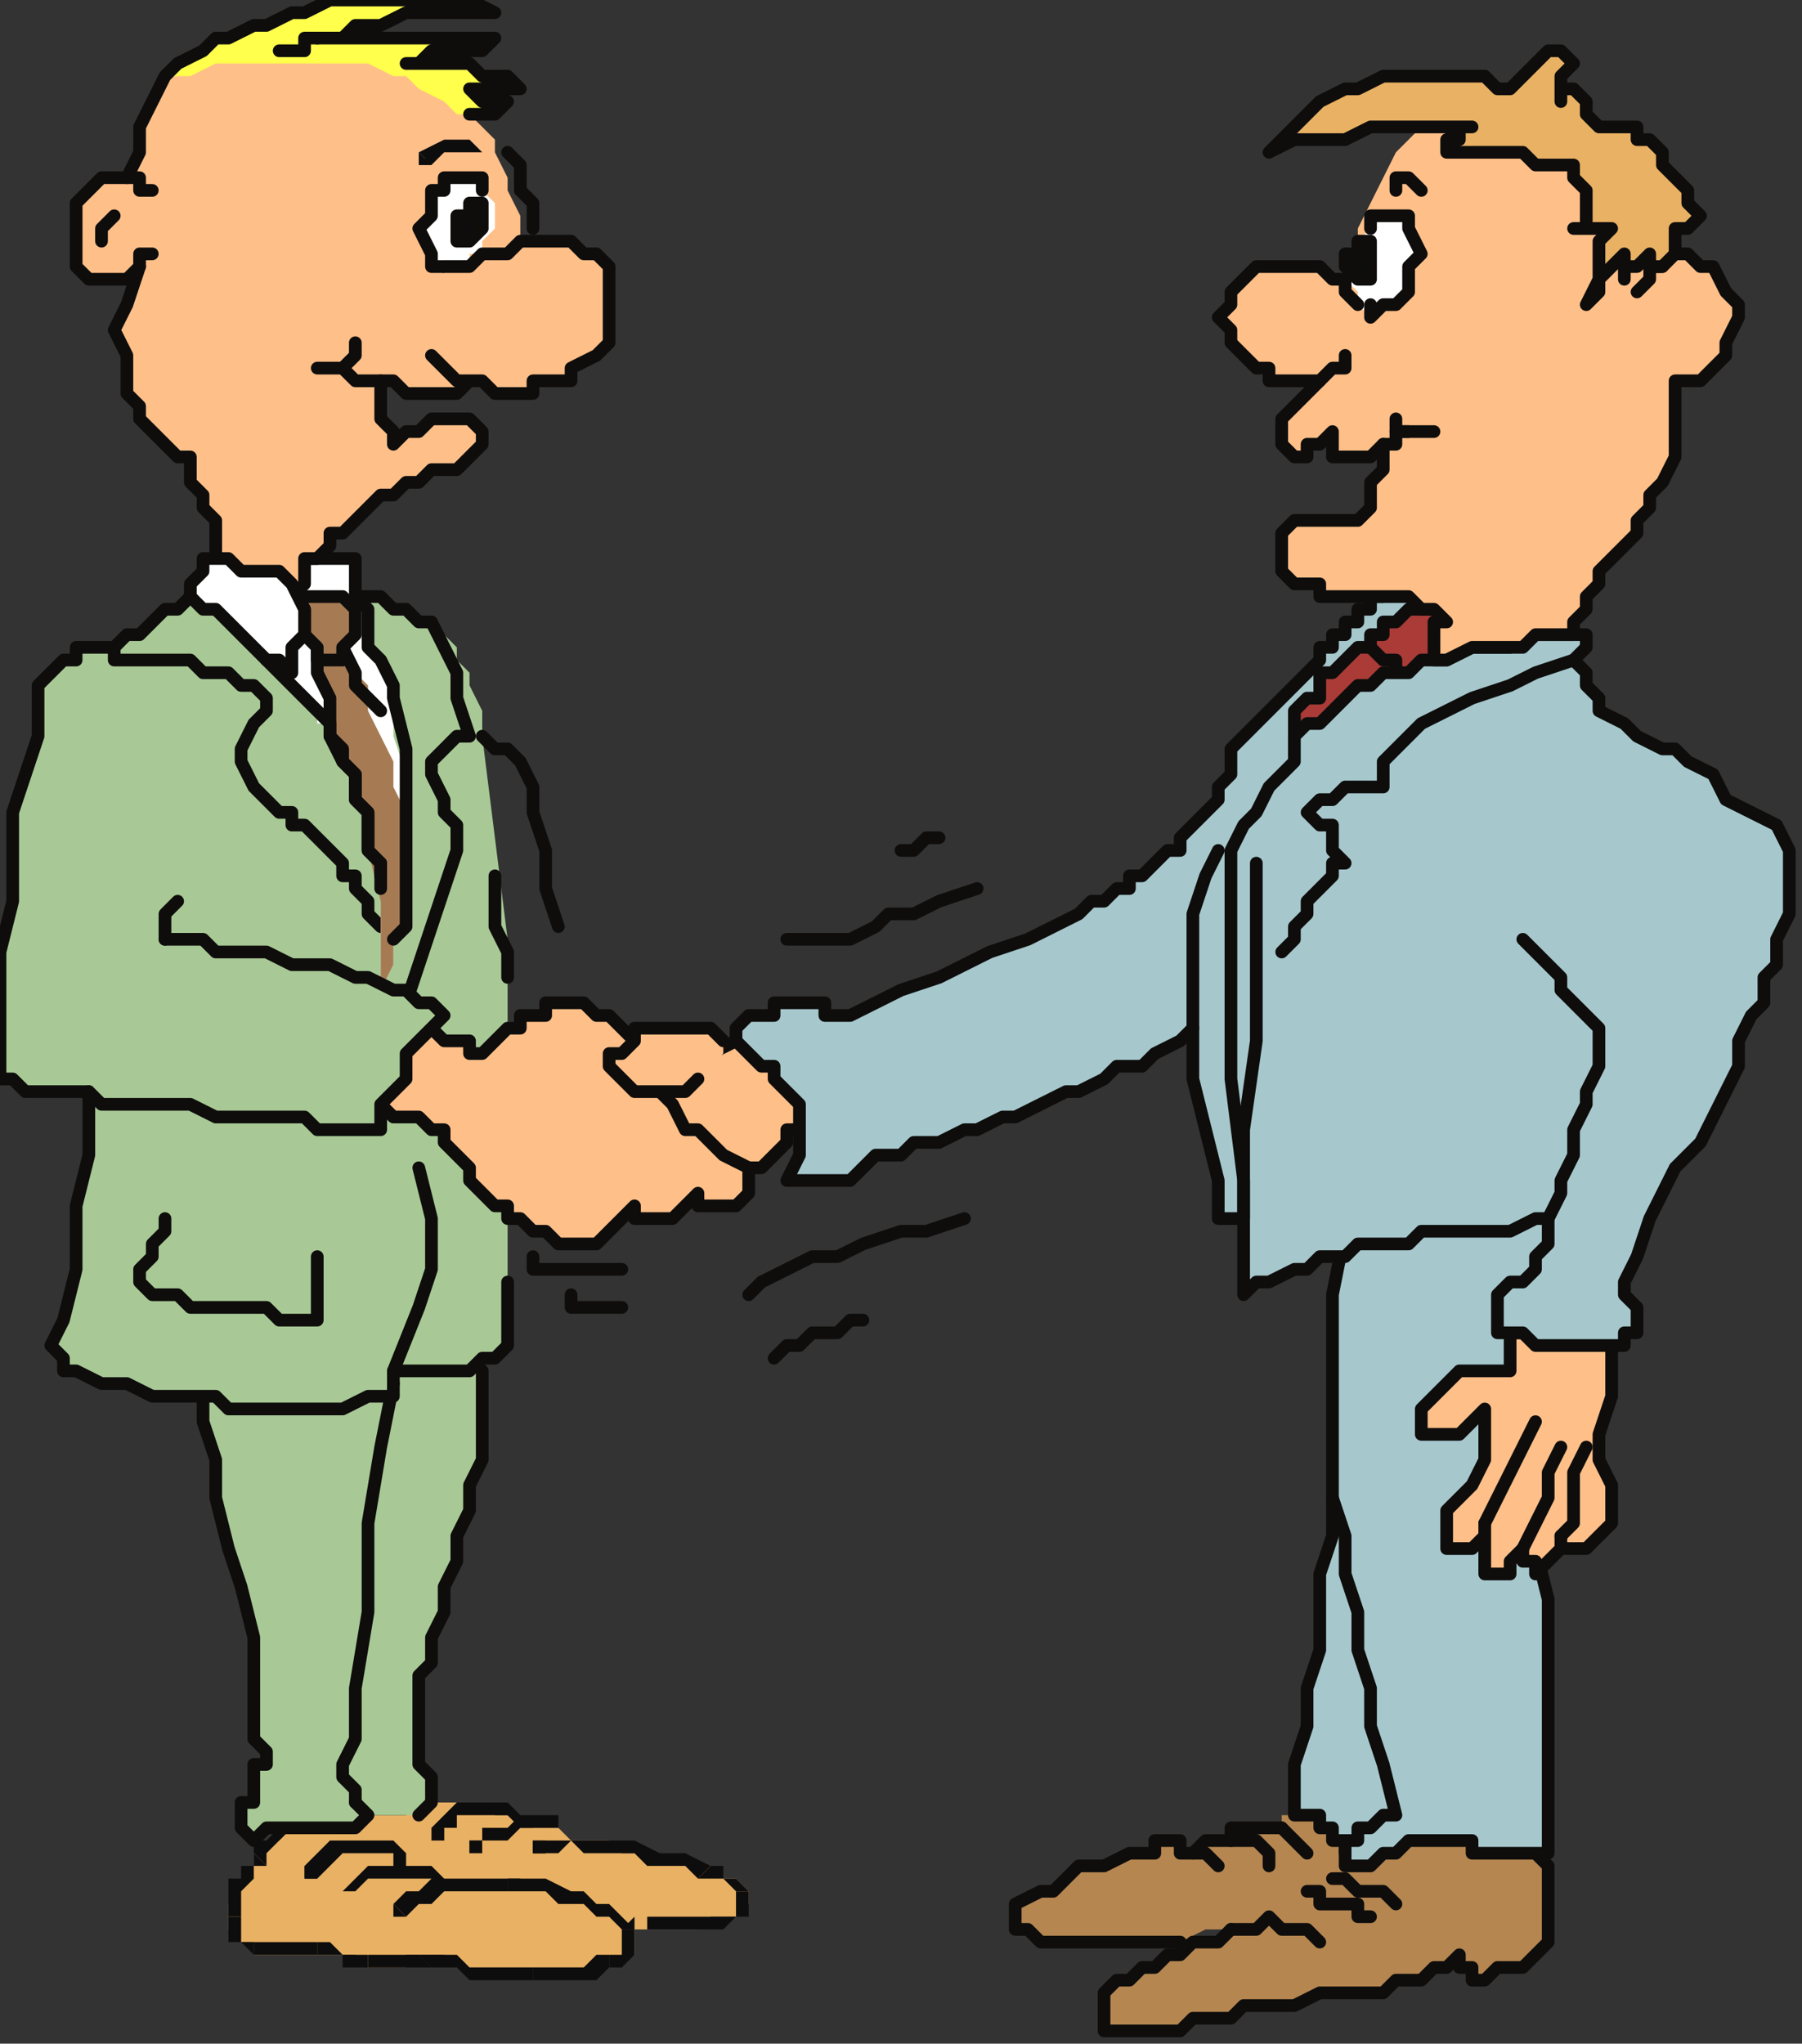 <?xml version="1.0" encoding="UTF-8" standalone="no"?>
<svg
   xmlns:dc="http://purl.org/dc/elements/1.1/"
   xmlns:cc="http://creativecommons.org/ns#"
   xmlns:rdf="http://www.w3.org/1999/02/22-rdf-syntax-ns#"
   xmlns:svg="http://www.w3.org/2000/svg"
   xmlns="http://www.w3.org/2000/svg"
   xmlns:sodipodi="http://sodipodi.sourceforge.net/DTD/sodipodi-0.dtd"
   xmlns:inkscape="http://www.inkscape.org/namespaces/inkscape"
   version="1.0"
   width="37.571mm"
   height="42.598mm"
   id="svg269"
   sodipodi:docname="CMENO107.WMF">
  <rect width="100%" height="100%" fill="#333333" stroke="none"/>
  <sodipodi:namedview
     pagecolor="#ffffff"
     bordercolor="#666666"
     borderopacity="1"
     objecttolerance="10"
     gridtolerance="10"
     guidetolerance="10"
     inkscape:pageopacity="0"
     inkscape:pageshadow="2"
     inkscape:window-width="640"
     inkscape:window-height="480"
     id="namedview271" />
  <defs
     id="defs3">
    <pattern
       id="WMFhbasepattern"
       patternUnits="userSpaceOnUse"
       width="6"
       height="6"
       x="0"
       y="0" />
  </defs>
  <path
     style="fill:#b58650;fill-rule:evenodd;fill-opacity:1;stroke:none;"
     d="  M 121,145   L 121,146   L 122,147   L 122,149   L 122,150   L 122,151   L 122,153   L 121,154   L 120,155   L 120,155   L 119,155   L 119,155   L 118,155   L 118,155   L 117,156   L 117,156   L 116,156   L 116,155   L 115,155   L 115,155   L 115,154   L 114,155   L 113,155   L 112,156   L 112,156   L 111,156   L 110,156   L 109,157   L 108,157   L 107,157   L 106,157   L 105,157   L 104,157   L 102,158   L 101,158   L 100,158   L 99,158   L 98,158   L 97,159   L 96,159   L 95,159   L 94,159   L 93,160   L 92,160   L 91,160   L 91,160   L 90,160   L 90,160   L 89,160   L 88,160   L 88,160   L 87,160   L 87,159   L 87,158   L 87,158   L 87,157   L 88,156   L 89,156   L 90,155   L 91,155   L 92,154   L 93,154   L 94,153   L 96,153   L 97,152   L 95,152   L 93,153   L 91,153   L 89,153   L 87,153   L 85,153   L 83,153   L 81,152   L 80,152   L 80,151   L 80,151   L 80,150   L 82,149   L 83,149   L 84,148   L 85,147   L 86,147   L 87,147   L 89,146   L 90,146   L 91,146   L 91,145   L 91,145   L 92,145   L 92,145   L 93,145   L 93,146   L 94,146   L 95,145   L 95,145   L 96,145   L 97,145   L 97,144   L 97,144   L 98,144   L 98,144   L 99,144   L 100,144   L 100,144   L 101,144   L 101,144   L 101,143   L 102,143   L 102,143   L 103,143   L 103,143   L 104,143   L 105,143   L 107,143   L 109,143   L 111,144   L 113,144   L 115,144   L 117,144   L 119,145   L 121,145  z "
     id="path5" />
  <path
     style="fill:none;stroke:#0e0d0c;stroke-width:1px;stroke-linecap:round;stroke-linejoin:round;stroke-miterlimit:4;stroke-dasharray:none;stroke-opacity:1;"
     d="  M 93,153   L 92,153   L 90,153   L 88,153   L 87,153   L 85,153   L 84,153   L 82,153   L 81,152   L 80,152   L 80,151   L 80,151   L 80,150   L 82,149   L 83,149   L 84,148   L 85,147   L 86,147   L 87,147   L 89,146   L 90,146   L 91,146   L 91,145   L 91,145   L 92,145   L 92,145   L 93,145   L 93,146   L 94,146   L 95,145   L 95,145   L 96,145   L 97,145   L 97,144   L 97,144   L 98,144   L 98,144   L 99,144   L 100,144   L 100,144   L 101,144  "
     id="path7" />
  <path
     style="fill:none;stroke:#0e0d0c;stroke-width:1px;stroke-linecap:round;stroke-linejoin:round;stroke-miterlimit:4;stroke-dasharray:none;stroke-opacity:1;"
     d="  M 105,143   L 107,143   L 109,143   L 111,144   L 113,144   L 115,144   L 117,144   L 119,145   L 121,145   L 121,146   L 122,147   L 122,149   L 122,150   L 122,151   L 122,153   L 121,154   L 120,155   L 120,155   L 119,155   L 119,155   L 118,155   L 118,155   L 117,156   L 117,156   L 116,156   L 116,155   L 115,155   L 115,155   L 115,154   L 114,155   L 113,155   L 112,156   L 112,156   L 111,156   L 110,156   L 109,157   L 108,157   L 107,157   L 106,157   L 105,157   L 104,157   L 102,158   L 101,158   L 100,158   L 99,158   L 98,158   L 97,159   L 96,159   L 95,159   L 94,159   L 93,160   L 92,160   L 91,160   L 91,160   L 90,160   L 90,160   L 89,160   L 88,160   L 88,160   L 87,160   L 87,159   L 87,158   L 87,158   L 87,157   L 88,156   L 89,156   L 90,155   L 91,155   L 92,154   L 93,154   L 94,153   L 96,153   L 97,152  "
     id="path9" />
  <path
     style="fill:none;stroke:#0e0d0c;stroke-width:1px;stroke-linecap:round;stroke-linejoin:round;stroke-miterlimit:4;stroke-dasharray:none;stroke-opacity:1;"
     d="  M 104,153   L 104,153   L 103,152   L 102,152   L 101,152   L 100,151   L 99,152   L 98,152   L 97,152  "
     id="path11" />
  <path
     style="fill:none;stroke:#0e0d0c;stroke-width:1px;stroke-linecap:round;stroke-linejoin:round;stroke-miterlimit:4;stroke-dasharray:none;stroke-opacity:1;"
     d="  M 96,147   L 96,147   L 95,146   L 95,146   L 94,146  "
     id="path13" />
  <path
     style="fill:none;stroke:#0e0d0c;stroke-width:1px;stroke-linecap:round;stroke-linejoin:round;stroke-miterlimit:4;stroke-dasharray:none;stroke-opacity:1;"
     d="  M 100,147   L 100,146   L 99,145   L 98,145   L 97,145  "
     id="path15" />
  <path
     style="fill:none;stroke:#0e0d0c;stroke-width:1px;stroke-linecap:round;stroke-linejoin:round;stroke-miterlimit:4;stroke-dasharray:none;stroke-opacity:1;"
     d="  M 103,146   L 102,145   L 102,145   L 101,144   L 101,144  "
     id="path17" />
  <path
     style="fill:none;stroke:#0e0d0c;stroke-width:1px;stroke-linecap:round;stroke-linejoin:round;stroke-miterlimit:4;stroke-dasharray:none;stroke-opacity:1;"
     d="  M 103,149   L 104,149   L 104,150   L 105,150   L 106,150   L 106,150   L 107,150   L 107,151   L 108,151  "
     id="path19" />
  <path
     style="fill:none;stroke:#0e0d0c;stroke-width:1px;stroke-linecap:round;stroke-linejoin:round;stroke-miterlimit:4;stroke-dasharray:none;stroke-opacity:1;"
     d="  M 105,148   L 106,148   L 106,148   L 107,149   L 108,149   L 108,149   L 109,149   L 110,150   L 110,150  "
     id="path21" />
  <path
     style="fill:#a6c8cd;fill-rule:evenodd;fill-opacity:1;stroke:none;"
     d="  M 106,97   L 105,102   L 105,107   L 105,112   L 105,118   L 105,121   L 104,124   L 104,127   L 104,130   L 103,133   L 103,136   L 102,139   L 102,142   L 102,143   L 103,143   L 104,143   L 104,144   L 105,144   L 105,145   L 106,145   L 106,146   L 106,146   L 106,147   L 106,147   L 106,147   L 107,147   L 108,147   L 108,147   L 109,146   L 110,146   L 111,145   L 112,145   L 113,145   L 113,145   L 114,145   L 115,145   L 116,145   L 116,146   L 117,146   L 118,146   L 119,146   L 120,146   L 121,146   L 122,146   L 122,145   L 122,143   L 122,142   L 122,140   L 122,139   L 122,135   L 122,130   L 122,126   L 121,122   L 122,115   L 122,108   L 123,101   L 124,95   L 121,95   L 119,95   L 117,95   L 115,96   L 112,96   L 110,97   L 108,97   L 106,97  z "
     id="path23" />
  <path
     style="fill:none;stroke:#0e0d0c;stroke-width:1px;stroke-linecap:round;stroke-linejoin:round;stroke-miterlimit:4;stroke-dasharray:none;stroke-opacity:1;"
     d="  M 106,97   L 105,102   L 105,107   L 105,112   L 105,118   L 105,121   L 104,124   L 104,127   L 104,130   L 103,133   L 103,136   L 102,139   L 102,142   L 102,143   L 103,143   L 104,143   L 104,144   L 105,144   L 105,145   L 106,145   L 106,146   L 106,146   L 106,147   L 106,147   L 106,147   L 107,147   L 108,147   L 108,147   L 109,146   L 110,146   L 111,145   L 112,145   L 113,145   L 113,145   L 114,145   L 115,145   L 116,145   L 116,146   L 117,146   L 118,146   L 119,146   L 120,146   L 121,146   L 122,146   L 122,145   L 122,143   L 122,142   L 122,140   L 122,139   L 122,135   L 122,130   L 122,126   L 121,122   L 122,115   L 122,108   L 123,101   L 124,95   L 121,95   L 119,95   L 117,95   L 115,96   L 112,96   L 110,97   L 108,97   L 106,97  "
     id="path25" />
  <path
     style="fill:none;stroke:#0e0d0c;stroke-width:1px;stroke-linecap:round;stroke-linejoin:round;stroke-miterlimit:4;stroke-dasharray:none;stroke-opacity:1;"
     d="  M 105,118   L 106,121   L 106,124   L 107,127   L 107,130   L 108,133   L 108,136   L 109,139   L 110,143   L 109,143   L 109,143   L 108,144   L 107,144   L 107,144   L 107,145   L 106,145   L 106,146  "
     id="path27" />
  <path
     style="fill:#ffbf88;fill-rule:evenodd;fill-opacity:1;stroke:none;"
     d="  M 127,104   L 127,106   L 127,108   L 127,110   L 126,113   L 126,114   L 126,115   L 127,117   L 127,118   L 127,120   L 126,121   L 125,122   L 124,122   L 124,122   L 124,122   L 123,122   L 123,121   L 123,122   L 122,123   L 122,123   L 121,124   L 121,124   L 121,123   L 120,123   L 120,122   L 119,123   L 119,124   L 118,124   L 117,124   L 117,123   L 117,122   L 117,121   L 117,120   L 117,121   L 116,122   L 115,122   L 114,122   L 114,121   L 114,120   L 114,119   L 115,118   L 116,117   L 117,115   L 117,113   L 117,111   L 116,112   L 116,112   L 115,113   L 114,113   L 113,113   L 113,113   L 112,113   L 112,113   L 112,112   L 112,111   L 113,110   L 113,110   L 114,109   L 114,109   L 115,108   L 116,108   L 116,108   L 117,108   L 118,108   L 119,108   L 119,106   L 119,105   L 120,105   L 120,104   L 121,104   L 122,104   L 123,104   L 124,104   L 124,104   L 125,104   L 126,104   L 127,104  z "
     id="path29" />
  <path
     style="fill:none;stroke:#0e0d0c;stroke-width:1px;stroke-linecap:round;stroke-linejoin:round;stroke-miterlimit:4;stroke-dasharray:none;stroke-opacity:1;"
     d="  M 127,104   L 127,106   L 127,108   L 127,110   L 126,113   L 126,114   L 126,115   L 127,117   L 127,118   L 127,120   L 126,121   L 125,122   L 124,122   L 124,122   L 124,122   L 123,122   L 123,121   L 123,122   L 122,123   L 122,123   L 121,124   L 121,124   L 121,123   L 120,123   L 120,122   L 119,123   L 119,124   L 118,124   L 117,124   L 117,123   L 117,122   L 117,121   L 117,120   L 117,121   L 116,122   L 115,122   L 114,122   L 114,121   L 114,120   L 114,119   L 115,118   L 116,117   L 117,115   L 117,113   L 117,111   L 116,112   L 116,112   L 115,113   L 114,113   L 113,113   L 113,113   L 112,113   L 112,113   L 112,112   L 112,111   L 113,110   L 113,110   L 114,109   L 114,109   L 115,108   L 116,108   L 116,108   L 117,108   L 118,108   L 119,108   L 119,106   L 119,105   L 120,105   L 120,104   L 121,104   L 122,104   L 123,104   L 124,104   L 124,104   L 125,104   L 126,104   L 127,104  "
     id="path31" />
  <path
     style="fill:none;stroke:#0e0d0c;stroke-width:1px;stroke-linecap:round;stroke-linejoin:round;stroke-miterlimit:4;stroke-dasharray:none;stroke-opacity:1;"
     d="  M 121,112   L 120,114   L 119,116   L 118,118   L 117,120  "
     id="path33" />
  <path
     style="fill:none;stroke:#0e0d0c;stroke-width:1px;stroke-linecap:round;stroke-linejoin:round;stroke-miterlimit:4;stroke-dasharray:none;stroke-opacity:1;"
     d="  M 123,114   L 122,116   L 122,118   L 121,120   L 120,122  "
     id="path35" />
  <path
     style="fill:none;stroke:#0e0d0c;stroke-width:1px;stroke-linecap:round;stroke-linejoin:round;stroke-miterlimit:4;stroke-dasharray:none;stroke-opacity:1;"
     d="  M 125,114   L 124,116   L 124,118   L 124,120   L 123,121  "
     id="path37" />
  <path
     style="fill:#ffbf88;fill-rule:evenodd;fill-opacity:1;stroke:none;"
     d="  M 65,88   L 65,88   L 64,89   L 63,89   L 62,89   L 62,90   L 61,91   L 61,91   L 60,92   L 60,92   L 59,92   L 59,92   L 58,92   L 58,92   L 57,92   L 57,92   L 56,92   L 55,92   L 54,92   L 53,91   L 52,91   L 52,90   L 51,89   L 50,88   L 49,87   L 50,86   L 50,85   L 50,85   L 51,84   L 52,83   L 53,83   L 54,83   L 55,83   L 56,83   L 58,82   L 59,82   L 60,82   L 61,83   L 61,83   L 62,84   L 63,85   L 63,86   L 64,86   L 65,87   L 65,88  z "
     id="path39" />
  <path
     style="fill:none;stroke:#0e0d0c;stroke-width:1px;stroke-linecap:round;stroke-linejoin:round;stroke-miterlimit:4;stroke-dasharray:none;stroke-opacity:1;"
     d="  M 65,88   L 65,88   L 64,89   L 63,89   L 62,89   L 62,90   L 61,91   L 61,91   L 60,92   L 60,92   L 59,92   L 59,92   L 58,92   L 58,92   L 57,92   L 57,92   L 56,92   L 55,92   L 54,92   L 53,91   L 52,91   L 52,90   L 51,89   L 50,88   L 49,87   L 50,86   L 50,85   L 50,85   L 51,84   L 52,83   L 53,83   L 54,83   L 55,83   L 56,83   L 58,82   L 59,82   L 60,82   L 61,83   L 61,83   L 62,84   L 63,85   L 63,86   L 64,86   L 65,87   L 65,88  "
     id="path41" />
  <path
     style="fill:#a6c8cd;fill-rule:evenodd;fill-opacity:1;stroke:none;"
     d="  M 58,82   L 58,81   L 58,81   L 59,80   L 59,80   L 60,80   L 61,80   L 61,79   L 62,79   L 62,79   L 63,79   L 64,79   L 64,79   L 65,79   L 65,80   L 66,80   L 67,80   L 69,79   L 71,78   L 74,77   L 76,76   L 78,75   L 81,74   L 83,73   L 85,72   L 86,71   L 87,71   L 87,71   L 88,70   L 89,70   L 89,69   L 90,69   L 91,68   L 91,68   L 92,67   L 93,67   L 93,66   L 94,65   L 94,65   L 95,64   L 96,63   L 96,62   L 96,62   L 97,61   L 97,61   L 97,59   L 98,58   L 99,57   L 100,56   L 101,55   L 102,54   L 103,53   L 104,52   L 104,52   L 104,51   L 105,51   L 105,50   L 106,50   L 106,49   L 107,49   L 107,48   L 108,48   L 108,47   L 109,47   L 110,46   L 110,46   L 111,47   L 112,47   L 112,47   L 113,47   L 114,47   L 114,47   L 115,47   L 115,49   L 114,51   L 114,52   L 114,54   L 112,59   L 110,65   L 108,70   L 106,75   L 104,80   L 103,86   L 101,91   L 99,96   L 98,96   L 98,96   L 97,96   L 96,96   L 96,93   L 95,89   L 94,85   L 94,81   L 93,82   L 91,83   L 90,84   L 88,84   L 87,85   L 85,86   L 84,86   L 82,87   L 80,88   L 79,88   L 77,89   L 76,89   L 74,90   L 72,90   L 71,91   L 69,91   L 68,92   L 68,92   L 67,93   L 66,93   L 66,93   L 65,93   L 65,93   L 64,93   L 64,93   L 63,93   L 63,93   L 62,93   L 63,91   L 63,90   L 63,88   L 63,87   L 62,86   L 62,86   L 61,85   L 61,84   L 60,84   L 59,83   L 59,83   L 58,82  z "
     id="path43" />
  <path
     style="fill:none;stroke:#0e0d0c;stroke-width:1px;stroke-linecap:round;stroke-linejoin:round;stroke-miterlimit:4;stroke-dasharray:none;stroke-opacity:1;"
     d="  M 58,82   L 58,81   L 58,81   L 59,80   L 59,80   L 60,80   L 61,80   L 61,79   L 62,79   L 62,79   L 63,79   L 64,79   L 64,79   L 65,79   L 65,80   L 66,80   L 67,80   L 69,79   L 71,78   L 74,77   L 76,76   L 78,75   L 81,74   L 83,73   L 85,72   L 86,71   L 87,71   L 87,71   L 88,70   L 89,70   L 89,69   L 90,69   L 91,68   L 91,68   L 92,67   L 93,67   L 93,66   L 94,65   L 94,65   L 95,64   L 96,63   L 96,62   L 96,62   L 97,61   L 97,61   L 97,59   L 98,58   L 99,57   L 100,56   L 101,55   L 102,54   L 103,53   L 104,52   L 104,52   L 104,51   L 105,51   L 105,50   L 106,50   L 106,49   L 107,49   L 107,48   L 108,48   L 108,47   L 109,47   L 110,46   L 110,46   L 111,47   L 112,47   L 112,47   L 113,47   L 114,47   L 114,47   L 115,47   L 115,49   L 114,51   L 114,52   L 114,54   L 112,59   L 110,65   L 108,70   L 106,75   L 104,80   L 103,86   L 101,91   L 99,96   L 98,96   L 98,96   L 97,96   L 96,96   L 96,93   L 95,89   L 94,85   L 94,81   L 93,82   L 91,83   L 90,84   L 88,84   L 87,85   L 85,86   L 84,86   L 82,87   L 80,88   L 79,88   L 77,89   L 76,89   L 74,90   L 72,90   L 71,91   L 69,91   L 68,92   L 68,92   L 67,93   L 66,93   L 66,93   L 65,93   L 65,93   L 64,93   L 64,93   L 63,93   L 63,93   L 62,93   L 63,91   L 63,90   L 63,88   L 63,87   L 62,86   L 62,86   L 61,85   L 61,84   L 60,84   L 59,83   L 59,83   L 58,82  "
     id="path45" />
  <path
     style="fill:none;stroke:#0e0d0c;stroke-width:1px;stroke-linecap:round;stroke-linejoin:round;stroke-miterlimit:4;stroke-dasharray:none;stroke-opacity:1;"
     d="  M 96,67   L 95,69   L 94,72   L 94,76   L 94,81  "
     id="path47" />
  <path
     style="fill:#aa3b37;fill-rule:evenodd;fill-opacity:1;stroke:none;"
     d="  M 102,61   L 102,59   L 102,58   L 102,56   L 103,55   L 104,55   L 104,54   L 104,53   L 105,53   L 106,52   L 106,52   L 107,51   L 108,51   L 108,50   L 109,50   L 109,49   L 110,49   L 111,48   L 111,48   L 112,48   L 113,48   L 114,48   L 115,49   L 115,51   L 115,53   L 114,54   L 112,55   L 110,56   L 109,57   L 107,58   L 105,59   L 103,60   L 102,61  z "
     id="path49" />
  <path
     style="fill:none;stroke:#0e0d0c;stroke-width:1px;stroke-linecap:round;stroke-linejoin:round;stroke-miterlimit:4;stroke-dasharray:none;stroke-opacity:1;"
     d="  M 102,61   L 102,59   L 102,58   L 102,56   L 103,55   L 104,55   L 104,54   L 104,53   L 105,53   L 106,52   L 106,52   L 107,51   L 108,51   L 108,50   L 109,50   L 109,49   L 110,49   L 111,48   L 111,48   L 112,48   L 113,48   L 114,48   L 115,49   L 115,51   L 115,53   L 114,54   L 112,55   L 110,56   L 109,57   L 107,58   L 105,59   L 103,60   L 102,61  "
     id="path51" />
  <path
     style="fill:none;stroke:#0e0d0c;stroke-width:1px;stroke-linecap:round;stroke-linejoin:round;stroke-miterlimit:4;stroke-dasharray:none;stroke-opacity:1;"
     d="  M 111,54   L 110,53   L 110,52   L 109,52   L 108,51  "
     id="path53" />
  <path
     style="fill:#a6c8cd;fill-rule:evenodd;fill-opacity:1;stroke:none;"
     d="  M 128,101   L 129,99   L 130,96   L 131,94   L 132,92   L 134,90   L 135,88   L 136,86   L 137,84   L 137,82   L 138,80   L 139,79   L 139,77   L 140,76   L 140,74   L 141,72   L 141,71   L 141,69   L 141,67   L 140,65   L 138,64   L 136,63   L 135,61   L 133,60   L 132,59   L 131,59   L 129,58   L 128,57   L 126,56   L 126,55   L 125,54   L 125,53   L 124,52   L 124,52   L 125,51   L 125,51   L 125,50   L 123,50   L 121,50   L 119,51   L 118,51   L 116,51   L 114,52   L 112,52   L 111,53   L 109,53   L 108,54   L 107,54   L 106,55   L 105,56   L 104,57   L 103,57   L 102,58   L 102,60   L 101,61   L 100,62   L 99,64   L 98,65   L 97,67   L 97,68   L 97,70   L 97,78   L 97,85   L 98,93   L 98,102   L 99,101   L 100,101   L 102,100   L 103,100   L 104,99   L 106,99   L 107,98   L 109,98   L 111,98   L 112,97   L 114,97   L 116,97   L 117,97   L 119,97   L 121,96   L 122,96   L 122,97   L 122,98   L 121,99   L 121,100   L 120,101   L 119,101   L 118,102   L 118,103   L 118,104   L 118,104   L 118,105   L 119,105   L 120,105   L 121,106   L 122,106   L 123,106   L 124,106   L 125,106   L 126,106   L 127,106   L 128,106   L 128,105   L 129,105   L 129,104   L 129,104   L 129,103   L 128,102   L 128,101  z "
     id="path55" />
  <path
     style="fill:none;stroke:#0e0d0c;stroke-width:1px;stroke-linecap:round;stroke-linejoin:round;stroke-miterlimit:4;stroke-dasharray:none;stroke-opacity:1;"
     d="  M 128,101   L 129,99   L 130,96   L 131,94   L 132,92   L 134,90   L 135,88   L 136,86   L 137,84   L 137,82   L 138,80   L 139,79   L 139,77   L 140,76   L 140,74   L 141,72   L 141,71   L 141,69   L 141,67   L 140,65   L 138,64   L 136,63   L 135,61   L 133,60   L 132,59   L 131,59   L 129,58   L 128,57   L 126,56   L 126,55   L 125,54   L 125,53   L 124,52   L 124,52   L 125,51   L 125,51   L 125,50   L 123,50   L 121,50   L 119,51   L 118,51   L 116,51   L 114,52   L 112,52   L 111,53   L 109,53   L 108,54   L 107,54   L 106,55   L 105,56   L 104,57   L 103,57   L 102,58   L 102,60   L 101,61   L 100,62   L 99,64   L 98,65   L 97,67   L 97,68   L 97,70   L 97,78   L 97,85   L 98,93   L 98,102   L 99,101   L 100,101   L 102,100   L 103,100   L 104,99   L 106,99   L 107,98   L 109,98   L 111,98   L 112,97   L 114,97   L 116,97   L 117,97   L 119,97   L 121,96   L 122,96   L 122,97   L 122,98   L 121,99   L 121,100   L 120,101   L 119,101   L 118,102   L 118,103   L 118,104   L 118,104   L 118,105   L 119,105   L 120,105   L 121,106   L 122,106   L 123,106   L 124,106   L 125,106   L 126,106   L 127,106   L 128,106   L 128,105   L 129,105   L 129,104   L 129,104   L 129,103   L 128,102   L 128,101  "
     id="path57" />
  <path
     style="fill:none;stroke:#0e0d0c;stroke-width:1px;stroke-linecap:round;stroke-linejoin:round;stroke-miterlimit:4;stroke-dasharray:none;stroke-opacity:1;"
     d="  M 101,75   L 102,74   L 102,73   L 103,72   L 103,71   L 104,70   L 105,69   L 105,68   L 106,68   L 105,67   L 105,65   L 104,65   L 103,64   L 104,63   L 104,63   L 105,63   L 106,62   L 107,62   L 108,62   L 109,62   L 109,62   L 109,60   L 110,59   L 112,57   L 114,56   L 116,55   L 119,54   L 121,53   L 124,52  "
     id="path59" />
  <path
     style="fill:none;stroke:#0e0d0c;stroke-width:1px;stroke-linecap:round;stroke-linejoin:round;stroke-miterlimit:4;stroke-dasharray:none;stroke-opacity:1;"
     d="  M 99,68   L 99,75   L 99,82   L 98,89   L 98,96  "
     id="path61" />
  <path
     style="fill:none;stroke:#0e0d0c;stroke-width:1px;stroke-linecap:round;stroke-linejoin:round;stroke-miterlimit:4;stroke-dasharray:none;stroke-opacity:1;"
     d="  M 120,74   L 121,75   L 122,76   L 123,77   L 123,78   L 124,79   L 125,80   L 126,81   L 126,82   L 126,84   L 125,86   L 125,87   L 124,89   L 124,91   L 123,93   L 123,94   L 122,96  "
     id="path63" />
  <path
     style="fill:#ffbf88;fill-rule:evenodd;fill-opacity:1;stroke:none;"
     d="  M 129,23   L 130,22   L 130,21   L 130,21   L 131,21   L 131,20   L 132,20   L 133,20   L 133,20   L 134,21   L 135,21   L 136,23   L 137,24   L 137,25   L 136,27   L 136,28   L 135,29   L 135,29   L 134,30   L 133,30   L 132,30   L 132,32   L 132,34   L 132,36   L 131,38   L 130,39   L 130,40   L 129,41   L 129,42   L 128,43   L 127,44   L 126,45   L 126,46   L 125,47   L 125,48   L 124,49   L 124,50   L 122,50   L 121,50   L 120,51   L 118,51   L 117,51   L 116,51   L 114,52   L 113,52   L 113,51   L 113,50   L 113,49   L 114,49   L 113,48   L 112,48   L 112,48   L 111,47   L 110,47   L 110,47   L 109,47   L 109,47   L 108,47   L 107,47   L 106,47   L 106,47   L 105,47   L 104,47   L 104,46   L 103,46   L 102,46   L 101,45   L 101,44   L 101,43   L 101,42   L 102,41   L 103,41   L 104,41   L 105,41   L 106,41   L 106,41   L 107,41   L 108,40   L 108,38   L 109,37   L 109,35   L 108,36   L 108,36   L 107,36   L 106,36   L 105,36   L 105,35   L 105,35   L 105,34   L 104,35   L 103,35   L 103,36   L 102,36   L 101,35   L 101,35   L 101,34   L 101,33   L 102,32   L 103,31   L 104,30   L 104,29   L 105,28   L 105,27   L 105,25   L 106,24   L 107,21   L 107,18   L 108,16   L 109,14   L 110,12   L 111,11   L 112,10   L 113,9   L 114,9   L 115,9   L 117,9   L 118,9   L 119,9   L 121,9   L 122,9   L 123,10   L 124,10   L 125,11   L 126,12   L 127,13   L 128,14   L 128,16   L 129,17   L 129,18   L 130,19   L 130,21   L 130,22   L 129,23  z "
     id="path65" />
  <path
     style="fill:none;stroke:#0e0d0c;stroke-width:1px;stroke-linecap:round;stroke-linejoin:round;stroke-miterlimit:4;stroke-dasharray:none;stroke-opacity:1;"
     d="  M 113,9   L 114,9   L 115,9   L 117,9   L 118,9   L 119,9   L 121,9   L 122,9   L 123,10   L 124,10   L 125,11   L 126,12   L 127,13   L 128,14   L 128,16   L 129,17   L 129,18   L 130,19   L 130,21   L 130,22   L 129,23   L 130,22   L 130,21   L 130,21   L 131,21   L 131,20   L 132,20   L 133,20   L 133,20   L 134,21   L 135,21   L 136,23   L 137,24   L 137,25   L 136,27   L 136,28   L 135,29   L 135,29   L 134,30   L 133,30   L 132,30   L 132,32   L 132,34   L 132,36   L 131,38   L 130,39   L 130,40   L 129,41   L 129,42   L 128,43   L 127,44   L 126,45   L 126,46   L 125,47   L 125,48   L 124,49   L 124,50   L 122,50   L 121,50   L 120,51   L 118,51   L 117,51   L 116,51   L 114,52   L 113,52   L 113,51   L 113,50   L 113,49   L 114,49   L 113,48   L 112,48   L 112,48   L 111,47   L 110,47   L 110,47   L 109,47   L 109,47   L 108,47   L 107,47   L 106,47   L 106,47   L 105,47   L 104,47   L 104,46   L 103,46   L 102,46   L 101,45   L 101,44   L 101,43   L 101,42   L 102,41   L 103,41   L 104,41   L 105,41   L 106,41   L 106,41   L 107,41   L 108,40   L 108,38   L 109,37   L 109,35   L 108,36   L 108,36   L 107,36   L 106,36   L 105,36   L 105,35   L 105,35   L 105,34   L 104,35   L 103,35   L 103,36   L 102,36   L 101,35   L 101,35   L 101,34   L 101,33   L 102,32   L 103,31   L 104,30   L 104,29   L 105,28   L 105,27   L 105,25   L 106,24  "
     id="path67" />
  <path
     style="fill:none;stroke:#0e0d0c;stroke-width:1px;stroke-linecap:round;stroke-linejoin:round;stroke-miterlimit:4;stroke-dasharray:none;stroke-opacity:1;"
     d="  M 111,34   L 110,34   L 110,35   L 110,35   L 109,35  "
     id="path69" />
  <path
     style="fill:none;stroke:#0e0d0c;stroke-width:1px;stroke-linecap:round;stroke-linejoin:round;stroke-miterlimit:4;stroke-dasharray:none;stroke-opacity:1;"
     d="  M 110,33   L 110,34   L 111,34   L 112,34   L 113,34  "
     id="path71" />
  <path
     style="fill:#ffffff;fill-rule:evenodd;fill-opacity:1;stroke:none;"
     d="  M 110,17   L 111,18   L 111,18   L 112,20   L 111,21   L 111,23   L 110,24   L 109,24   L 108,25   L 107,24   L 107,23   L 106,22   L 106,20   L 107,19   L 108,18   L 109,17   L 110,17  z "
     id="path73" />
  <path
     style="fill:none;stroke:#0e0d0c;stroke-width:1px;stroke-linecap:round;stroke-linejoin:round;stroke-miterlimit:4;stroke-dasharray:none;stroke-opacity:1;"
     d="  M 108,18   L 108,17   L 109,17   L 109,17   L 110,17   L 111,17   L 111,18   L 112,20   L 111,21   L 111,23   L 110,24   L 109,24   L 108,25   L 108,24   L 108,24   L 108,24   L 108,24  "
     id="path75" />
  <path
     style="fill:#0e0d0d;fill-rule:evenodd;fill-opacity:1;stroke:none;"
     d="  M 108,19   L 108,19   L 108,19   L 108,20   L 108,21   L 108,21   L 108,22   L 107,22   L 107,22   L 107,22   L 106,21   L 106,21   L 106,20   L 107,20   L 107,20   L 107,20   L 107,20   L 107,20   L 107,20   L 107,19   L 107,19   L 107,19   L 107,19   L 107,19   L 108,19  z "
     id="path77" />
  <path
     style="fill:none;stroke:#0e0d0c;stroke-width:1px;stroke-linecap:round;stroke-linejoin:round;stroke-miterlimit:4;stroke-dasharray:none;stroke-opacity:1;"
     d="  M 108,19   L 108,19   L 108,19   L 108,20   L 108,21   L 108,21   L 108,22   L 107,22   L 107,22   L 107,22   L 106,21   L 106,21   L 106,20   L 107,20   L 107,20   L 107,20   L 107,20   L 107,20   L 107,20   L 107,19   L 107,19   L 107,19   L 107,19   L 107,19   L 108,19  "
     id="path79" />
  <path
     style="fill:none;stroke:#0e0d0c;stroke-width:1px;stroke-linecap:round;stroke-linejoin:round;stroke-miterlimit:4;stroke-dasharray:none;stroke-opacity:1;"
     d="  M 110,15   L 110,14   L 111,14   L 111,14   L 112,15  "
     id="path81" />
  <path
     style="fill:#ffbf88;fill-rule:evenodd;fill-opacity:1;stroke:none;"
     d="  M 107,24   L 107,25   L 107,26   L 107,27   L 106,28   L 106,29   L 106,29   L 105,29   L 105,29   L 104,30   L 104,30   L 103,30   L 103,30   L 102,30   L 102,30   L 101,30   L 101,30   L 100,30   L 100,29   L 99,29   L 99,29   L 98,28   L 97,27   L 97,26   L 96,25   L 97,24   L 97,23   L 98,22   L 99,21   L 100,21   L 100,21   L 101,21   L 102,21   L 102,21   L 103,21   L 103,21   L 104,21   L 105,22   L 106,22   L 106,23   L 107,24  z "
     id="path83" />
  <path
     style="fill:none;stroke:#0e0d0c;stroke-width:1px;stroke-linecap:round;stroke-linejoin:round;stroke-miterlimit:4;stroke-dasharray:none;stroke-opacity:1;"
     d="  M 106,28   L 106,29   L 106,29   L 105,29   L 105,29   L 104,30   L 104,30   L 103,30   L 103,30   L 102,30   L 102,30   L 101,30   L 101,30   L 100,30   L 100,29   L 99,29   L 99,29   L 98,28   L 97,27   L 97,26   L 96,25   L 97,24   L 97,23   L 98,22   L 99,21   L 100,21   L 100,21   L 101,21   L 102,21   L 102,21   L 103,21   L 103,21   L 104,21   L 105,22   L 106,22   L 106,23   L 107,24  "
     id="path85" />
  <path
     style="fill:#e9b163;fill-rule:evenodd;fill-opacity:1;stroke:none;"
     d="  M 123,4   L 122,4   L 121,5   L 120,6   L 119,7   L 118,7   L 117,6   L 116,6   L 115,6   L 114,6   L 112,6   L 111,6   L 110,6   L 109,6   L 107,7   L 106,7   L 104,8   L 103,9   L 102,10   L 101,11   L 100,12   L 102,11   L 104,11   L 106,11   L 108,10   L 110,10   L 112,10   L 114,10   L 116,10   L 115,10   L 115,11   L 114,11   L 114,12   L 115,12   L 116,12   L 117,12   L 118,12   L 119,12   L 120,12   L 121,13   L 122,13   L 123,13   L 124,13   L 124,14   L 125,15   L 125,16   L 125,17   L 125,18   L 124,18   L 125,18   L 125,18   L 126,18   L 127,18   L 126,19   L 126,21   L 126,22   L 125,24   L 126,23   L 126,22   L 127,21   L 128,20   L 128,20   L 128,21   L 128,21   L 128,22   L 128,21   L 129,21   L 129,21   L 130,20   L 130,20   L 130,21   L 130,21   L 130,21   L 131,21   L 132,20   L 132,19   L 132,18   L 132,18   L 133,18   L 133,18   L 134,17   L 133,16   L 133,15   L 133,15   L 132,14   L 131,13   L 131,12   L 130,11   L 129,11   L 129,10   L 129,10   L 128,10   L 128,10   L 127,10   L 127,10   L 126,10   L 126,10   L 125,9   L 125,8   L 125,8   L 124,7   L 124,7   L 124,7   L 123,7   L 123,8   L 123,6   L 124,5   L 123,4   L 123,4  z "
     id="path87" />
  <path
     style="fill:none;stroke:#0e0d0c;stroke-width:1px;stroke-linecap:round;stroke-linejoin:round;stroke-miterlimit:4;stroke-dasharray:none;stroke-opacity:1;"
     d="  M 123,4   L 122,4   L 121,5   L 120,6   L 119,7   L 118,7   L 117,6   L 116,6   L 115,6   L 114,6   L 112,6   L 111,6   L 110,6   L 109,6   L 107,7   L 106,7   L 104,8   L 103,9   L 102,10   L 101,11   L 100,12   L 102,11   L 104,11   L 106,11   L 108,10   L 110,10   L 112,10   L 114,10   L 116,10   L 115,10   L 115,11   L 114,11   L 114,12   L 115,12   L 116,12   L 117,12   L 118,12   L 119,12   L 120,12   L 121,13   L 122,13   L 123,13   L 124,13   L 124,14   L 125,15   L 125,16   L 125,17   L 125,18   L 124,18   L 125,18   L 125,18   L 126,18   L 127,18   L 126,19   L 126,21   L 126,22   L 125,24   L 126,23   L 126,22   L 127,21   L 128,20   L 128,20   L 128,21   L 128,21   L 128,22   L 128,21   L 129,21   L 129,21   L 130,20   L 130,20   L 130,21   L 130,21   L 130,21   L 131,21   L 132,20   L 132,19   L 132,18   L 132,18   L 133,18   L 133,18   L 134,17   L 133,16   L 133,15   L 133,15   L 132,14   L 131,13   L 131,12   L 130,11   L 129,11   L 129,10   L 129,10   L 128,10   L 128,10   L 127,10   L 127,10   L 126,10   L 126,10   L 125,9   L 125,8   L 125,8   L 124,7   L 124,7   L 124,7   L 123,7   L 123,8   L 123,6   L 124,5   L 123,4   L 123,4  "
     id="path89" />
  <path
     style="fill:#e9b163;fill-rule:evenodd;fill-opacity:1;stroke:none;"
     d="  M 32,142   L 33,142   L 35,142   L 36,142   L 37,142   L 39,142   L 39,143   L 40,143   L 41,144   L 42,144   L 42,144   L 43,144   L 43,144   L 44,144   L 44,144   L 45,145   L 45,145   L 46,145   L 48,145   L 49,146   L 50,146   L 51,146   L 53,147   L 54,147   L 56,147   L 56,147   L 57,148   L 58,148   L 59,149   L 59,150   L 59,150   L 58,151   L 58,151   L 57,151   L 56,151   L 55,152   L 54,152   L 53,152   L 52,152   L 51,152   L 50,152   L 50,153   L 50,154   L 49,154   L 48,155   L 47,155   L 47,155   L 46,155   L 45,155   L 44,155   L 43,155   L 43,155   L 42,155   L 41,155   L 40,155   L 39,155   L 38,155   L 37,155   L 36,155   L 35,154   L 34,154   L 33,154   L 32,154   L 32,155   L 31,155   L 31,155   L 30,155   L 30,155   L 29,155   L 29,155   L 28,154   L 28,154   L 27,154   L 27,154   L 26,154   L 26,154   L 25,154   L 25,154   L 24,154   L 23,154   L 23,154   L 22,154   L 21,154   L 20,154   L 20,153   L 19,153   L 18,152   L 18,152   L 18,151   L 18,150   L 19,149   L 20,147   L 20,146   L 21,146   L 21,145   L 22,145   L 23,144   L 23,144   L 24,143   L 25,143   L 25,142   L 26,142   L 27,142   L 28,142   L 29,142   L 29,142   L 30,142   L 31,142   L 32,142  z "
     id="path91" />
  <path
     style="fill:#0e0d0d;fill-rule:evenodd;fill-opacity:1;stroke:none;"
     d="  M 50,152   L 50,151   L 49,152   L 49,152   L 49,152   L 50,152  z "
     id="path93" />
  <path
     style="fill:#0e0d0d;fill-rule:evenodd;fill-opacity:1;stroke:none;"
     d="  M 48,155   L 48,155   L 49,155   L 50,154   L 50,153   L 50,152   L 49,152   L 49,153   L 49,153   L 49,154   L 48,154   L 48,154   L 48,155  z "
     id="path95" />
  <path
     style="fill:#0e0d0d;fill-rule:evenodd;fill-opacity:1;stroke:none;"
     d="  M 42,156   L 42,156   L 43,156   L 43,156   L 44,156   L 45,156   L 46,156   L 47,156   L 48,155   L 48,155   L 48,154   L 47,154   L 46,155   L 46,155   L 45,155   L 44,155   L 43,155   L 43,155   L 42,155   L 42,155   L 42,156  z "
     id="path97" />
  <path
     style="fill:#0e0d0d;fill-rule:evenodd;fill-opacity:1;stroke:none;"
     d="  M 34,155   L 33,155   L 34,155   L 36,155   L 37,156   L 38,156   L 39,156   L 40,156   L 41,156   L 42,156   L 42,155   L 41,155   L 40,155   L 39,155   L 38,155   L 37,155   L 36,154   L 35,154   L 34,154   L 33,154   L 34,155  z "
     id="path99" />
  <path
     style="fill:#0e0d0d;fill-rule:evenodd;fill-opacity:1;stroke:none;"
     d="  M 29,155   L 29,155   L 30,155   L 30,155   L 31,155   L 31,155   L 32,155   L 33,155   L 33,155   L 34,155   L 33,154   L 33,154   L 32,154   L 32,154   L 31,154   L 31,154   L 30,154   L 30,154   L 29,154   L 29,154   L 29,155  z "
     id="path101" />
  <path
     style="fill:#0e0d0d;fill-rule:evenodd;fill-opacity:1;stroke:none;"
     d="  M 25,154   L 25,154   L 26,154   L 26,154   L 27,154   L 27,155   L 28,155   L 28,155   L 29,155   L 29,155   L 29,154   L 29,154   L 28,154   L 28,154   L 27,154   L 27,154   L 26,153   L 26,153   L 25,153   L 25,153   L 25,154  z "
     id="path103" />
  <path
     style="fill:#0e0d0d;fill-rule:evenodd;fill-opacity:1;stroke:none;"
     d="  M 20,154   L 20,154   L 20,154   L 21,154   L 22,154   L 23,154   L 23,154   L 24,154   L 25,154   L 25,154   L 25,153   L 25,153   L 24,153   L 23,153   L 23,153   L 22,153   L 21,153   L 20,153   L 20,153   L 20,153   L 20,154  z "
     id="path105" />
  <path
     style="fill:#0e0d0d;fill-rule:evenodd;fill-opacity:1;stroke:none;"
     d="  M 18,151   L 18,151   L 18,152   L 18,153   L 19,153   L 20,154   L 20,153   L 19,153   L 19,152   L 19,152   L 19,151   L 19,151   L 18,151  z "
     id="path107" />
  <path
     style="fill:#0e0d0d;fill-rule:evenodd;fill-opacity:1;stroke:none;"
     d="  M 20,146   L 20,146   L 20,147   L 19,147   L 19,148   L 18,148   L 18,149   L 18,150   L 18,150   L 18,151   L 19,151   L 19,151   L 19,150   L 19,149   L 19,149   L 20,148   L 20,148   L 20,147   L 21,147   L 21,147   L 20,146  z "
     id="path109" />
  <path
     style="fill:#0e0d0d;fill-rule:evenodd;fill-opacity:1;stroke:none;"
     d="  M 25,142   L 25,142   L 24,142   L 24,143   L 23,143   L 22,144   L 22,144   L 21,145   L 20,145   L 20,146   L 21,147   L 21,146   L 22,145   L 22,145   L 23,144   L 23,144   L 24,144   L 25,143   L 25,143   L 25,143   L 25,142  z "
     id="path111" />
  <path
     style="fill:#0e0d0d;fill-rule:evenodd;fill-opacity:1;stroke:none;"
     d="  M 32,142   L 31,142   L 30,142   L 29,142   L 29,142   L 28,142   L 27,142   L 26,142   L 25,142   L 25,143   L 26,143   L 27,143   L 28,143   L 29,143   L 29,143   L 30,143   L 31,143   L 32,143   L 32,142  z "
     id="path113" />
  <path
     style="fill:#0e0d0d;fill-rule:evenodd;fill-opacity:1;stroke:none;"
     d="  M 25,143   L 26,143   L 26,142   L 26,142   L 25,142   L 25,143  z "
     id="path115" />
  <path
     style="fill:#0e0d0d;fill-rule:evenodd;fill-opacity:1;stroke:none;"
     d="  M 45,145   L 45,145   L 45,145   L 45,145   L 45,145   L 45,145  z "
     id="path117" />
  <path
     style="fill:#0e0d0d;fill-rule:evenodd;fill-opacity:1;stroke:none;"
     d="  M 56,147   L 56,147   L 54,146   L 53,146   L 52,146   L 50,145   L 49,145   L 48,145   L 46,145   L 45,145   L 45,145   L 46,146   L 48,146   L 49,146   L 50,146   L 51,147   L 53,147   L 54,147   L 55,148   L 55,148   L 56,147  z "
     id="path119" />
  <path
     style="fill:#0e0d0d;fill-rule:evenodd;fill-opacity:1;stroke:none;"
     d="  M 59,149   L 59,149   L 58,148   L 57,148   L 57,147   L 56,147   L 55,148   L 56,148   L 57,148   L 58,149   L 58,149   L 58,149   L 59,149  z "
     id="path121" />
  <path
     style="fill:#0e0d0d;fill-rule:evenodd;fill-opacity:1;stroke:none;"
     d="  M 58,151   L 58,151   L 58,151   L 59,151   L 59,150   L 59,149   L 58,149   L 58,150   L 58,150   L 58,150   L 58,151   L 58,151   L 58,151  z "
     id="path123" />
  <path
     style="fill:#0e0d0d;fill-rule:evenodd;fill-opacity:1;stroke:none;"
     d="  M 51,152   L 52,152   L 53,152   L 54,152   L 55,152   L 55,152   L 56,152   L 57,152   L 58,151   L 58,151   L 57,151   L 56,151   L 55,151   L 54,151   L 54,151   L 53,151   L 52,151   L 51,151   L 51,152  z "
     id="path125" />
  <path
     style="fill:#0e0d0d;fill-rule:evenodd;fill-opacity:1;stroke:none;"
     d="  M 58,151   L 57,151   L 57,151   L 57,151   L 58,151   L 58,151  z "
     id="path127" />
  <path
     style="fill:#0e0d0d;fill-rule:evenodd;fill-opacity:1;stroke:none;"
     d="  M 31,150   L 31,150   L 31,151   L 32,151   L 32,151   L 31,150  z "
     id="path129" />
  <path
     style="fill:#0e0d0d;fill-rule:evenodd;fill-opacity:1;stroke:none;"
     d="  M 40,148   L 40,148   L 39,148   L 38,148   L 37,148   L 35,148   L 34,148   L 33,149   L 32,149   L 31,150   L 32,151   L 33,150   L 34,150   L 35,149   L 36,149   L 37,149   L 38,149   L 39,149   L 40,149   L 40,149   L 40,148  z "
     id="path131" />
  <path
     style="fill:#0e0d0d;fill-rule:evenodd;fill-opacity:1;stroke:none;"
     d="  M 50,152   L 49,151   L 48,150   L 47,150   L 46,149   L 45,149   L 43,148   L 42,148   L 40,148   L 40,149   L 41,149   L 43,149   L 44,150   L 46,150   L 47,151   L 48,151   L 49,152   L 49,152   L 50,152  z "
     id="path133" />
  <path
     style="fill:#0e0d0d;fill-rule:evenodd;fill-opacity:1;stroke:none;"
     d="  M 40,148   L 40,149   L 40,149   L 41,148   L 41,148   L 40,148  z "
     id="path135" />
  <path
     style="fill:#0e0d0d;fill-rule:evenodd;fill-opacity:1;stroke:none;"
     d="  M 27,149   L 27,149   L 27,149   L 27,149   L 27,149   L 27,149  z "
     id="path137" />
  <path
     style="fill:#0e0d0d;fill-rule:evenodd;fill-opacity:1;stroke:none;"
     d="  M 35,149   L 35,148   L 34,147   L 33,147   L 31,147   L 30,147   L 29,147   L 28,148   L 27,149   L 27,149   L 28,149   L 29,148   L 30,148   L 31,148   L 33,148   L 33,148   L 34,148   L 34,149   L 35,149  z "
     id="path139" />
  <path
     style="fill:#0e0d0d;fill-rule:evenodd;fill-opacity:1;stroke:none;"
     d="  M 27,149   L 27,149   L 27,149   L 27,149   L 28,149   L 27,149  z "
     id="path141" />
  <path
     style="fill:#0e0d0d;fill-rule:evenodd;fill-opacity:1;stroke:none;"
     d="  M 24,147   L 24,147   L 24,148   L 25,148   L 25,148   L 24,147  z "
     id="path143" />
  <path
     style="fill:#0e0d0d;fill-rule:evenodd;fill-opacity:1;stroke:none;"
     d="  M 32,147   L 32,146   L 31,145   L 30,145   L 29,145   L 28,145   L 26,145   L 25,146   L 24,147   L 25,148   L 26,147   L 27,146   L 28,146   L 29,146   L 30,146   L 31,146   L 31,146   L 31,147   L 32,147  z "
     id="path145" />
  <path
     style="fill:#0e0d0d;fill-rule:evenodd;fill-opacity:1;stroke:none;"
     d="  M 24,147   L 24,148   L 25,148   L 25,148   L 25,147   L 24,147  z "
     id="path147" />
  <path
     style="fill:#0e0d0d;fill-rule:evenodd;fill-opacity:1;stroke:none;"
     d="  M 34,144   L 34,144   L 35,145   L 35,145   L 35,144   L 34,144  z "
     id="path149" />
  <path
     style="fill:#0e0d0d;fill-rule:evenodd;fill-opacity:1;stroke:none;"
     d="  M 42,144   L 41,143   L 40,142   L 39,142   L 38,142   L 37,142   L 36,142   L 35,143   L 34,144   L 35,144   L 36,144   L 36,143   L 37,143   L 38,143   L 39,143   L 40,143   L 40,143   L 41,144   L 42,144  z "
     id="path151" />
  <path
     style="fill:#0e0d0d;fill-rule:evenodd;fill-opacity:1;stroke:none;"
     d="  M 34,144   L 34,145   L 35,145   L 35,144   L 35,144   L 34,144  z "
     id="path153" />
  <path
     style="fill:#0e0d0d;fill-rule:evenodd;fill-opacity:1;stroke:none;"
     d="  M 37,145   L 37,145   L 37,145   L 37,146   L 37,146   L 37,145  z "
     id="path155" />
  <path
     style="fill:#0e0d0d;fill-rule:evenodd;fill-opacity:1;stroke:none;"
     d="  M 44,143   L 43,143   L 42,143   L 41,143   L 40,144   L 39,144   L 38,144   L 38,145   L 37,145   L 37,146   L 38,145   L 39,145   L 39,145   L 40,145   L 41,144   L 42,144   L 43,144   L 44,144   L 44,143  z "
     id="path157" />
  <path
     style="fill:#0e0d0d;fill-rule:evenodd;fill-opacity:1;stroke:none;"
     d="  M 37,146   L 38,146   L 38,145   L 38,145   L 37,145   L 37,146  z "
     id="path159" />
  <path
     style="fill:#0e0d0d;fill-rule:evenodd;fill-opacity:1;stroke:none;"
     d="  M 42,145   L 42,146   L 42,146   L 42,146   L 43,146   L 42,145  z "
     id="path161" />
  <path
     style="fill:#0e0d0d;fill-rule:evenodd;fill-opacity:1;stroke:none;"
     d="  M 45,145   L 44,145   L 43,145   L 42,145   L 42,146   L 43,146   L 43,146   L 44,146   L 44,146   L 45,145   L 45,145  z "
     id="path163" />
  <path
     style="fill:#0e0d0d;fill-rule:evenodd;fill-opacity:1;stroke:none;"
     d="  M 42,146   L 43,146   L 43,146   L 43,145   L 42,145   L 42,146  z "
     id="path165" />
  <path
     style="fill:#a8c995;fill-rule:evenodd;fill-opacity:1;stroke:none;"
     d="  M 16,109   L 16,112   L 17,115   L 17,118   L 18,122   L 19,125   L 20,129   L 20,133   L 20,137   L 21,138   L 21,139   L 20,139   L 20,140   L 20,141   L 20,142   L 19,142   L 19,143   L 19,144   L 19,144   L 20,145   L 20,145   L 21,144   L 22,144   L 23,144   L 24,144   L 24,144   L 25,144   L 25,144   L 26,144   L 26,144   L 27,144   L 27,144   L 28,144   L 28,144   L 28,144   L 29,143   L 28,142   L 29,143   L 30,143   L 30,143   L 31,143   L 31,143   L 32,143   L 33,143   L 33,143   L 34,142   L 34,142   L 34,142   L 34,141   L 34,140   L 33,139   L 33,138   L 33,138   L 33,136   L 33,134   L 33,132   L 34,131   L 34,129   L 35,127   L 35,125   L 36,123   L 36,121   L 37,119   L 37,117   L 38,115   L 38,113   L 38,112   L 38,111   L 38,110   L 38,109   L 38,108   L 37,107   L 37,106   L 35,106   L 34,106   L 33,107   L 31,107   L 30,107   L 29,107   L 27,107   L 26,107   L 25,108   L 24,108   L 22,108   L 21,108   L 20,108   L 18,109   L 17,109   L 16,109  z "
     id="path167" />
  <path
     style="fill:none;stroke:#0e0d0c;stroke-width:1px;stroke-linecap:round;stroke-linejoin:round;stroke-miterlimit:4;stroke-dasharray:none;stroke-opacity:1;"
     d="  M 33,143   L 34,142   L 34,142   L 34,142   L 34,141   L 34,140   L 33,139   L 33,138   L 33,138   L 33,136   L 33,134   L 33,132   L 34,131   L 34,129   L 35,127   L 35,125   L 36,123   L 36,121   L 37,119   L 37,117   L 38,115   L 38,113   L 38,112   L 38,111   L 38,110   L 38,109   L 38,108   L 37,107   L 37,106   L 35,106   L 34,106   L 33,107   L 31,107   L 30,107   L 29,107   L 27,107   L 26,107   L 25,108   L 24,108   L 22,108   L 21,108   L 20,108   L 18,109   L 17,109   L 16,109   L 16,112   L 17,115   L 17,118   L 18,122   L 19,125   L 20,129   L 20,133   L 20,137   L 21,138   L 21,139   L 20,139   L 20,140   L 20,141   L 20,142   L 19,142   L 19,143   L 19,144   L 19,144   L 20,145   L 20,145   L 21,144   L 22,144   L 23,144   L 24,144   L 24,144   L 25,144   L 25,144   L 26,144   L 26,144   L 27,144   L 27,144   L 28,144   L 28,144   L 28,144   L 29,143   L 28,142  "
     id="path169" />
  <path
     style="fill:none;stroke:#0e0d0c;stroke-width:1px;stroke-linecap:round;stroke-linejoin:round;stroke-miterlimit:4;stroke-dasharray:none;stroke-opacity:1;"
     d="  M 31,109   L 30,114   L 29,120   L 29,127   L 28,133   L 28,135   L 28,136   L 28,137   L 27,139   L 27,140   L 28,141   L 28,141   L 28,142  "
     id="path171" />
  <path
     style="fill:#a8c995;fill-rule:evenodd;fill-opacity:1;stroke:none;"
     d="  M 34,49   L 33,49   L 32,48   L 31,48   L 31,48   L 30,47   L 28,47   L 27,47   L 26,47   L 25,47   L 24,47   L 23,47   L 22,47   L 21,47   L 20,47   L 19,47   L 18,47   L 17,47   L 15,47   L 14,48   L 13,48   L 12,49   L 11,50   L 10,50   L 9,51   L 8,51   L 7,51   L 6,51   L 6,52   L 5,52   L 4,53   L 4,53   L 3,54   L 3,58   L 2,61   L 1,64   L 1,67   L 1,71   L 0,75   L 0,79   L 0,83   L 0,84   L 0,85   L 1,85   L 2,86   L 3,86   L 3,86   L 4,86   L 5,86   L 5,86   L 6,86   L 6,86   L 7,86   L 7,91   L 6,95   L 6,100   L 5,104   L 4,106   L 5,107   L 5,108   L 6,108   L 8,109   L 9,109   L 10,109   L 12,110   L 13,110   L 14,110   L 15,110   L 17,110   L 18,111   L 20,111   L 22,111   L 24,111   L 25,111   L 27,111   L 29,110   L 30,110   L 31,110   L 31,109   L 31,108   L 31,108   L 32,108   L 33,108   L 34,108   L 35,108   L 36,108   L 37,108   L 37,108   L 38,107   L 39,107   L 40,106   L 40,105   L 40,104   L 40,101   L 40,98   L 40,95   L 40,91   L 40,83   L 40,74   L 39,66   L 38,58   L 38,57   L 38,56   L 37,54   L 37,53   L 36,52   L 36,51   L 35,50   L 34,49  z "
     id="path173" />
  <path
     style="fill:none;stroke:#0e0d0c;stroke-width:1px;stroke-linecap:round;stroke-linejoin:round;stroke-miterlimit:4;stroke-dasharray:none;stroke-opacity:1;"
     d="  M 34,49   L 33,49   L 32,48   L 31,48   L 31,48   L 30,47   L 28,47   L 27,47   L 26,47   L 25,47   L 24,47   L 23,47   L 22,47   L 21,47   L 20,47   L 19,47   L 18,47   L 17,47   L 15,47   L 14,48   L 13,48   L 12,49   L 11,50   L 10,50   L 9,51   L 8,51   L 7,51   L 6,51   L 6,52   L 5,52   L 4,53   L 4,53   L 3,54   L 3,58   L 2,61   L 1,64   L 1,67   L 1,71   L 0,75   L 0,79   L 0,83   L 0,84   L 0,85   L 1,85   L 2,86   L 3,86   L 3,86   L 4,86   L 5,86   L 5,86   L 6,86   L 6,86   L 7,86   L 7,91   L 6,95   L 6,100   L 5,104   L 4,106   L 5,107   L 5,108   L 6,108   L 8,109   L 9,109   L 10,109   L 12,110   L 13,110   L 14,110   L 15,110   L 17,110   L 18,111   L 20,111   L 22,111   L 24,111   L 25,111   L 27,111   L 29,110   L 30,110   L 31,110   L 31,109   L 31,108   L 31,108   L 32,108   L 33,108   L 34,108   L 35,108   L 36,108   L 37,108   L 37,108   L 38,107   L 39,107   L 40,106   L 40,105   L 40,104   L 40,104   L 40,103   L 40,102   L 40,101  "
     id="path175" />
  <path
     style="fill:none;stroke:#0e0d0c;stroke-width:1px;stroke-linecap:round;stroke-linejoin:round;stroke-miterlimit:4;stroke-dasharray:none;stroke-opacity:1;"
     d="  M 33,92   L 34,96   L 34,100   L 33,103   L 31,108  "
     id="path177" />
  <path
     style="fill:none;stroke:#0e0d0c;stroke-width:1px;stroke-linecap:round;stroke-linejoin:round;stroke-miterlimit:4;stroke-dasharray:none;stroke-opacity:1;"
     d="  M 30,73   L 29,72   L 29,71   L 28,70   L 28,69   L 27,69   L 27,68   L 26,67   L 26,67   L 25,66   L 24,65   L 23,65   L 23,64   L 22,64   L 21,63   L 20,62   L 20,62   L 19,60   L 19,59   L 20,57   L 21,56   L 21,55   L 20,54   L 19,54   L 18,53   L 17,53   L 17,53   L 16,53   L 15,52   L 14,52   L 13,52   L 12,52   L 11,52   L 10,52   L 10,52   L 9,52   L 9,51  "
     id="path179" />
  <path
     style="fill:none;stroke:#0e0d0c;stroke-width:1px;stroke-linecap:round;stroke-linejoin:round;stroke-miterlimit:4;stroke-dasharray:none;stroke-opacity:1;"
     d="  M 34,49   L 35,51   L 36,53   L 36,55   L 37,58   L 36,58   L 35,59   L 34,60   L 34,61   L 35,63   L 35,64   L 36,65   L 36,67   L 35,70   L 34,73   L 33,76   L 32,79  "
     id="path181" />
  <path
     style="fill:#ffffff;fill-rule:evenodd;fill-opacity:1;stroke:none;"
     d="  M 30,78   L 31,76   L 31,74   L 32,72   L 32,70   L 32,69   L 32,68   L 32,67   L 32,66   L 32,63   L 32,61   L 31,58   L 31,55   L 31,54   L 30,52   L 29,51   L 29,49   L 29,48   L 28,47   L 28,46   L 28,44   L 27,44   L 26,44   L 24,44   L 23,44   L 22,44   L 20,44   L 19,44   L 18,44   L 17,45   L 17,46   L 17,47   L 17,47   L 18,48   L 19,49   L 20,50   L 21,52   L 22,53   L 23,54   L 24,55   L 25,56   L 25,57   L 26,57   L 26,58   L 26,58   L 27,60   L 28,61   L 28,63   L 29,64   L 30,67   L 30,71   L 30,74   L 30,78  z "
     id="path183" />
  <path
     style="fill:#a67b54;fill-rule:evenodd;fill-opacity:1;stroke:none;"
     d="  M 30,78   L 31,76   L 31,74   L 32,72   L 32,70   L 32,69   L 32,68   L 32,67   L 32,66   L 32,64   L 31,62   L 31,60   L 30,58   L 29,56   L 29,54   L 28,53   L 27,51   L 27,51   L 26,51   L 26,51   L 25,51   L 25,53   L 26,55   L 26,57   L 26,58   L 27,60   L 28,61   L 28,63   L 29,64   L 29,67   L 30,71   L 30,74   L 30,78  z "
     id="path185" />
  <path
     style="fill:none;stroke:#0e0d0c;stroke-width:1px;stroke-linecap:round;stroke-linejoin:round;stroke-miterlimit:4;stroke-dasharray:none;stroke-opacity:1;"
     d="  M 30,56   L 29,55   L 28,54   L 28,53   L 27,51   L 27,51   L 26,51   L 26,51   L 25,51   L 25,53   L 26,55   L 26,57   L 26,58   L 27,60   L 28,61   L 28,63   L 29,64   L 29,65   L 29,67   L 30,68   L 30,69  "
     id="path187" />
  <path
     style="fill:none;stroke:#0e0d0c;stroke-width:1px;stroke-linecap:round;stroke-linejoin:round;stroke-miterlimit:4;stroke-dasharray:none;stroke-opacity:1;"
     d="  M 31,74   L 32,73   L 32,72   L 32,71   L 32,70   L 32,66   L 32,63   L 32,59   L 31,55   L 31,54   L 30,52   L 29,51   L 29,49   L 29,48   L 28,47   L 28,46   L 28,44   L 27,44   L 26,44   L 24,44   L 23,44   L 22,44   L 20,44   L 19,44   L 18,44   L 17,45   L 17,46   L 17,47   L 17,47   L 18,48   L 19,49   L 20,50   L 21,52   L 22,53   L 23,54   L 24,55   L 25,56   L 26,57   L 26,58   L 27,59   L 27,60   L 28,61   L 28,62   L 28,63   L 29,64   L 29,65   L 29,67   L 30,68   L 30,70  "
     id="path189" />
  <path
     style="fill:#a67b54;fill-rule:evenodd;fill-opacity:1;stroke:none;"
     d="  M 27,47   L 28,48   L 28,49   L 28,50   L 27,51   L 27,52   L 26,52   L 25,52   L 25,51   L 24,50   L 24,49   L 24,48   L 23,47   L 24,47   L 24,47   L 25,47   L 25,47   L 26,47   L 26,47   L 27,47   L 27,47  z "
     id="path191" />
  <path
     style="fill:none;stroke:#0e0d0c;stroke-width:1px;stroke-linecap:round;stroke-linejoin:round;stroke-miterlimit:4;stroke-dasharray:none;stroke-opacity:1;"
     d="  M 27,47   L 28,48   L 28,49   L 28,50   L 27,51   L 27,52   L 26,52   L 25,52   L 25,51   L 24,50   L 24,49   L 24,48   L 23,47   L 24,47   L 24,47   L 25,47   L 25,47   L 26,47   L 26,47   L 27,47   L 27,47  "
     id="path193" />
  <path
     style="fill:none;stroke:#0e0d0c;stroke-width:1px;stroke-linecap:round;stroke-linejoin:round;stroke-miterlimit:4;stroke-dasharray:none;stroke-opacity:1;"
     d="  M 13,96   L 13,97   L 12,98   L 12,99   L 11,100   L 11,101   L 11,101   L 12,102   L 13,102   L 14,102   L 15,103   L 17,103   L 18,103   L 19,103   L 21,103   L 22,104   L 23,104   L 24,104   L 25,104   L 25,103   L 25,102   L 25,101   L 25,101   L 25,100   L 25,99  "
     id="path195" />
  <path
     style="fill:#ffbf88;fill-rule:evenodd;fill-opacity:1;stroke:none;"
     d="  M 33,81   L 34,81   L 34,81   L 35,82   L 36,82   L 36,82   L 37,82   L 37,83   L 38,83   L 38,83   L 39,82   L 39,82   L 40,81   L 40,81   L 41,81   L 41,80   L 42,80   L 43,80   L 43,79   L 44,79   L 45,79   L 46,79   L 46,79   L 47,80   L 48,80   L 49,81   L 50,82   L 50,82   L 51,83   L 51,85   L 52,86   L 53,87   L 54,89   L 55,89   L 56,90   L 57,91   L 59,92   L 59,93   L 59,93   L 59,94   L 59,94   L 58,95   L 58,95   L 57,95   L 57,95   L 56,95   L 56,95   L 55,95   L 55,94   L 54,95   L 54,95   L 53,96   L 53,96   L 52,96   L 51,96   L 50,96   L 50,95   L 49,96   L 48,97   L 48,97   L 47,98   L 47,98   L 46,98   L 46,98   L 45,98   L 45,98   L 44,98   L 44,98   L 43,97   L 43,97   L 42,97   L 42,97   L 41,96   L 41,96   L 41,96   L 40,96   L 40,95   L 39,95   L 38,94   L 37,93   L 37,92   L 36,91   L 36,91   L 35,90   L 35,89   L 34,89   L 34,89   L 33,88   L 32,88   L 31,88   L 31,88   L 30,87   L 29,87   L 29,86   L 30,86   L 30,85   L 31,84   L 31,83   L 32,82   L 33,81   L 33,81  z "
     id="path197" />
  <path
     style="fill:none;stroke:#0e0d0c;stroke-width:1px;stroke-linecap:round;stroke-linejoin:round;stroke-miterlimit:4;stroke-dasharray:none;stroke-opacity:1;"
     d="  M 33,81   L 34,81   L 34,81   L 35,82   L 36,82   L 36,82   L 37,82   L 37,83   L 38,83   L 38,83   L 39,82   L 39,82   L 40,81   L 40,81   L 41,81   L 41,80   L 42,80   L 43,80   L 43,79   L 44,79   L 45,79   L 46,79   L 46,79   L 47,80   L 48,80   L 49,81   L 50,82   L 50,82   L 51,83   L 51,85   L 52,86   L 53,87   L 54,89   L 55,89   L 56,90   L 57,91   L 59,92   L 59,93   L 59,93   L 59,94   L 59,94   L 58,95   L 58,95   L 57,95   L 57,95   L 56,95   L 56,95   L 55,95   L 55,94   L 54,95   L 54,95   L 53,96   L 53,96   L 52,96   L 51,96   L 50,96   L 50,95   L 49,96   L 48,97   L 48,97   L 47,98   L 47,98   L 46,98   L 46,98   L 45,98   L 45,98   L 44,98   L 44,98   L 43,97   L 43,97   L 42,97   L 42,97   L 41,96   L 41,96   L 41,96   L 40,96   L 40,95   L 39,95   L 38,94   L 37,93   L 37,92   L 36,91   L 36,91   L 35,90   L 35,89   L 34,89   L 34,89   L 33,88   L 32,88   L 31,88   L 31,88   L 30,87   L 29,87   L 29,86   L 30,86   L 30,85   L 31,84   L 31,83   L 32,82   L 33,81   L 33,81  "
     id="path199" />
  <path
     style="fill:#ffbf88;fill-rule:evenodd;fill-opacity:1;stroke:none;"
     d="  M 57,82   L 57,82   L 56,81   L 55,81   L 54,81   L 54,81   L 53,81   L 53,81   L 52,81   L 52,81   L 51,81   L 51,81   L 50,81   L 50,82   L 49,83   L 48,83   L 48,84   L 49,85   L 49,85   L 50,86   L 51,86   L 51,86   L 52,86   L 52,86   L 53,86   L 54,86   L 54,86   L 55,85   L 55,85   L 56,85   L 56,84   L 57,83   L 57,82  z "
     id="path201" />
  <path
     style="fill:none;stroke:#0e0d0c;stroke-width:1px;stroke-linecap:round;stroke-linejoin:round;stroke-miterlimit:4;stroke-dasharray:none;stroke-opacity:1;"
     d="  M 57,82   L 57,82   L 56,81   L 55,81   L 54,81   L 54,81   L 53,81   L 53,81   L 52,81   L 52,81   L 51,81   L 51,81   L 50,81   L 50,82   L 49,83   L 48,83   L 48,84   L 49,85   L 49,85   L 50,86   L 51,86   L 51,86   L 52,86   L 52,86   L 53,86   L 54,86   L 54,86   L 55,85   L 55,85  "
     id="path203" />
  <path
     style="fill:none;stroke:#0e0d0c;stroke-width:1px;stroke-linecap:round;stroke-linejoin:round;stroke-miterlimit:4;stroke-dasharray:none;stroke-opacity:1;"
     d="  M 38,58   L 39,59   L 40,59   L 41,60   L 42,62   L 42,64   L 43,67   L 43,70   L 44,73  "
     id="path205" />
  <path
     style="fill:none;stroke:#0e0d0c;stroke-width:1px;stroke-linecap:round;stroke-linejoin:round;stroke-miterlimit:4;stroke-dasharray:none;stroke-opacity:1;"
     d="  M 39,69   L 39,71   L 39,73   L 40,75   L 40,77  "
     id="path207" />
  <path
     style="fill:none;stroke:#0e0d0c;stroke-width:1px;stroke-linecap:round;stroke-linejoin:round;stroke-miterlimit:4;stroke-dasharray:none;stroke-opacity:1;"
     d="  M 74,66   L 73,66   L 73,66   L 72,67   L 71,67  "
     id="path209" />
  <path
     style="fill:none;stroke:#0e0d0c;stroke-width:1px;stroke-linecap:round;stroke-linejoin:round;stroke-miterlimit:4;stroke-dasharray:none;stroke-opacity:1;"
     d="  M 77,70   L 74,71   L 72,72   L 70,72   L 69,73   L 67,74   L 65,74   L 64,74   L 62,74  "
     id="path211" />
  <path
     style="fill:none;stroke:#0e0d0c;stroke-width:1px;stroke-linecap:round;stroke-linejoin:round;stroke-miterlimit:4;stroke-dasharray:none;stroke-opacity:1;"
     d="  M 49,100   L 48,100   L 46,100   L 45,100   L 44,100   L 43,100   L 42,100   L 42,99   L 42,99  "
     id="path213" />
  <path
     style="fill:none;stroke:#0e0d0c;stroke-width:1px;stroke-linecap:round;stroke-linejoin:round;stroke-miterlimit:4;stroke-dasharray:none;stroke-opacity:1;"
     d="  M 49,103   L 49,103   L 48,103   L 47,103   L 47,103   L 46,103   L 46,103   L 45,103   L 45,102  "
     id="path215" />
  <path
     style="fill:none;stroke:#0e0d0c;stroke-width:1px;stroke-linecap:round;stroke-linejoin:round;stroke-miterlimit:4;stroke-dasharray:none;stroke-opacity:1;"
     d="  M 76,96   L 73,97   L 71,97   L 68,98   L 66,99   L 64,99   L 62,100   L 60,101   L 59,102  "
     id="path217" />
  <path
     style="fill:none;stroke:#0e0d0c;stroke-width:1px;stroke-linecap:round;stroke-linejoin:round;stroke-miterlimit:4;stroke-dasharray:none;stroke-opacity:1;"
     d="  M 68,104   L 67,104   L 66,105   L 65,105   L 64,105   L 63,106   L 62,106   L 62,106   L 61,107  "
     id="path219" />
  <path
     style="fill:#a8c995;fill-rule:evenodd;fill-opacity:1;stroke:none;"
     d="  M 35,80   L 34,81   L 33,82   L 32,83   L 32,85   L 31,86   L 30,87   L 30,88   L 30,89   L 28,89   L 27,89   L 25,89   L 24,88   L 22,88   L 21,88   L 20,88   L 18,88   L 17,88   L 15,87   L 14,87   L 13,87   L 11,87   L 10,87   L 8,87   L 7,86   L 8,85   L 8,83   L 9,82   L 10,80   L 11,79   L 11,77   L 12,76   L 13,74   L 14,74   L 16,74   L 17,75   L 19,75   L 21,75   L 23,76   L 25,76   L 26,76   L 28,77   L 29,77   L 31,78   L 32,78   L 33,79   L 34,79   L 35,80   L 35,80  z "
     id="path221" />
  <path
     style="fill:none;stroke:#0e0d0c;stroke-width:1px;stroke-linecap:round;stroke-linejoin:round;stroke-miterlimit:4;stroke-dasharray:none;stroke-opacity:1;"
     d="  M 13,74   L 14,74   L 16,74   L 17,75   L 19,75   L 21,75   L 23,76   L 25,76   L 26,76   L 28,77   L 29,77   L 31,78   L 32,78   L 33,79   L 34,79   L 35,80   L 35,80   L 34,81   L 33,82   L 32,83   L 32,85   L 31,86   L 30,87   L 30,88   L 30,89   L 28,89   L 27,89   L 25,89   L 24,88   L 22,88   L 21,88   L 20,88   L 18,88   L 17,88   L 15,87   L 14,87   L 13,87   L 11,87   L 10,87   L 8,87   L 7,86  "
     id="path223" />
  <path
     style="fill:none;stroke:#0e0d0c;stroke-width:1px;stroke-linecap:round;stroke-linejoin:round;stroke-miterlimit:4;stroke-dasharray:none;stroke-opacity:1;"
     d="  M 14,71   L 14,71   L 13,72   L 13,73   L 13,74  "
     id="path225" />
  <path
     style="fill:#ffbf88;fill-rule:evenodd;fill-opacity:1;stroke:none;"
     d="  M 17,46   L 17,44   L 17,43   L 17,42   L 17,41   L 16,40   L 16,39   L 15,38   L 15,36   L 14,36   L 13,35   L 13,35   L 12,34   L 11,33   L 11,32   L 11,32   L 10,31   L 10,28   L 9,26   L 10,24   L 11,21   L 10,22   L 9,22   L 8,22   L 8,22   L 7,22   L 6,21   L 6,20   L 6,19   L 6,18   L 6,17   L 6,16   L 7,15   L 8,14   L 8,14   L 9,14   L 10,14   L 11,12   L 11,10   L 12,8   L 13,6   L 14,5   L 16,4   L 17,3   L 18,3   L 20,2   L 21,2   L 23,1   L 24,1   L 26,0   L 28,0   L 30,0   L 31,0   L 33,0   L 35,0   L 37,0   L 39,1   L 37,1   L 36,1   L 34,1   L 32,1   L 30,2   L 28,2   L 27,3   L 25,3   L 27,3   L 29,3   L 31,3   L 32,3   L 34,3   L 36,3   L 37,3   L 39,3   L 38,4   L 37,4   L 36,4   L 35,4   L 34,4   L 33,5   L 33,5   L 32,5   L 33,5   L 35,5   L 36,5   L 37,5   L 38,6   L 39,6   L 40,6   L 41,7   L 41,7   L 40,7   L 39,7   L 39,7   L 38,7   L 38,7   L 37,7   L 37,7   L 38,8   L 38,8   L 39,8   L 40,8   L 39,9   L 39,9   L 38,9   L 37,9   L 38,10   L 39,11   L 39,12   L 40,14   L 40,15   L 41,17   L 41,18   L 41,20   L 40,22   L 39,23   L 39,24   L 38,26   L 38,27   L 37,28   L 37,30   L 36,31   L 35,31   L 34,31   L 34,31   L 33,31   L 32,31   L 31,30   L 31,30   L 30,30   L 30,31   L 30,33   L 31,34   L 31,35   L 32,34   L 33,34   L 34,33   L 35,33   L 36,33   L 37,33   L 37,33   L 38,34   L 38,35   L 37,36   L 37,36   L 36,37   L 34,37   L 33,38   L 32,38   L 31,39   L 30,39   L 29,40   L 29,40   L 28,41   L 27,42   L 26,42   L 26,43   L 25,44   L 24,44   L 24,45   L 24,46   L 23,47   L 23,47   L 22,47   L 21,47   L 20,46   L 19,46   L 19,46   L 18,46   L 17,46  z "
     id="path227" />
  <path
     style="fill:#ffff4c;fill-rule:evenodd;fill-opacity:1;stroke:none;"
     d="  M 13,6   L 14,5   L 16,4   L 17,3   L 18,3   L 20,2   L 21,2   L 23,1   L 24,1   L 26,0   L 28,0   L 30,0   L 31,0   L 33,0   L 35,0   L 37,0   L 39,1   L 37,1   L 36,1   L 34,1   L 32,1   L 30,2   L 28,2   L 27,3   L 25,3   L 27,3   L 29,3   L 31,3   L 32,3   L 34,3   L 36,3   L 37,3   L 39,3   L 38,4   L 37,4   L 36,4   L 35,4   L 34,4   L 33,5   L 33,5   L 32,5   L 33,5   L 35,5   L 36,5   L 37,5   L 38,6   L 39,6   L 40,6   L 41,7   L 41,7   L 40,7   L 39,7   L 39,7   L 38,7   L 38,7   L 37,7   L 37,7   L 38,8   L 38,8   L 39,8   L 40,8   L 39,9   L 39,9   L 38,9   L 37,9   L 36,9   L 35,8   L 33,7   L 32,6   L 31,6   L 29,5   L 28,5   L 26,5   L 24,5   L 23,5   L 21,5   L 20,5   L 18,5   L 17,5   L 15,6   L 13,6  z "
     id="path229" />
  <path
     style="fill:none;stroke:#0e0d0c;stroke-width:1px;stroke-linecap:round;stroke-linejoin:round;stroke-miterlimit:4;stroke-dasharray:none;stroke-opacity:1;"
     d="  M 41,20   L 40,22   L 39,23   L 39,24   L 38,26   L 38,27   L 37,28   L 37,30   L 36,31   L 35,31   L 34,31   L 34,31   L 33,31   L 32,31   L 31,30   L 31,30   L 30,30   L 30,31   L 30,33   L 31,34   L 31,35   L 32,34   L 33,34   L 34,33   L 35,33   L 36,33   L 37,33   L 37,33   L 38,34   L 38,35   L 37,36   L 37,36   L 36,37   L 34,37   L 33,38   L 32,38   L 31,39   L 30,39   L 29,40   L 29,40   L 28,41   L 27,42   L 26,42   L 26,43   L 25,44   L 24,44   L 24,45   L 24,46   L 23,47   L 23,47   L 22,47   L 21,47   L 20,46   L 19,46   L 19,46   L 18,46   L 17,46   L 17,44   L 17,43   L 17,42   L 17,41   L 16,40   L 16,39   L 15,38   L 15,36   L 14,36   L 13,35   L 13,35   L 12,34   L 11,33   L 11,32   L 11,32   L 10,31   L 10,28   L 9,26   L 10,24   L 11,21   L 10,22   L 9,22   L 8,22   L 8,22   L 7,22   L 6,21   L 6,20   L 6,19   L 6,18   L 6,17   L 6,16   L 7,15   L 8,14   L 8,14   L 9,14   L 10,14   L 11,12   L 11,10   L 12,8   L 13,6   L 14,5   L 16,4   L 17,3   L 18,3   L 20,2   L 21,2   L 23,1   L 24,1   L 26,0   L 28,0   L 30,0   L 31,0   L 33,0   L 35,0   L 37,0   L 39,1   L 37,1   L 36,1   L 34,1   L 32,1   L 30,2   L 28,2   L 27,3   L 25,3   L 27,3   L 29,3   L 31,3   L 32,3   L 34,3   L 36,3   L 37,3   L 39,3   L 38,4   L 37,4   L 36,4   L 35,4   L 34,4   L 33,5   L 33,5   L 32,5   L 33,5   L 35,5   L 36,5   L 37,5   L 38,6   L 39,6   L 40,6   L 41,7   L 41,7   L 40,7   L 39,7   L 39,7   L 38,7   L 38,7   L 37,7   L 37,7   L 38,8   L 38,8   L 39,8   L 40,8   L 39,9   L 39,9   L 38,9   L 37,9  "
     id="path231" />
  <path
     style="fill:none;stroke:#0e0d0c;stroke-width:1px;stroke-linecap:round;stroke-linejoin:round;stroke-miterlimit:4;stroke-dasharray:none;stroke-opacity:1;"
     d="  M 22,4   L 22,4   L 23,4   L 23,4   L 24,4   L 24,4   L 24,3   L 25,3   L 25,3  "
     id="path233" />
  <path
     style="fill:none;stroke:#0e0d0c;stroke-width:1px;stroke-linecap:round;stroke-linejoin:round;stroke-miterlimit:4;stroke-dasharray:none;stroke-opacity:1;"
     d="  M 27,29   L 28,30   L 28,30   L 29,30   L 30,30  "
     id="path235" />
  <path
     style="fill:none;stroke:#0e0d0c;stroke-width:1px;stroke-linecap:round;stroke-linejoin:round;stroke-miterlimit:4;stroke-dasharray:none;stroke-opacity:1;"
     d="  M 12,15   L 11,15   L 11,14   L 11,14   L 10,14  "
     id="path237" />
  <path
     style="fill:none;stroke:#0e0d0c;stroke-width:1px;stroke-linecap:round;stroke-linejoin:round;stroke-miterlimit:4;stroke-dasharray:none;stroke-opacity:1;"
     d="  M 11,21   L 11,21   L 11,21   L 11,20   L 12,20  "
     id="path239" />
  <path
     style="fill:none;stroke:#0e0d0c;stroke-width:1px;stroke-linecap:round;stroke-linejoin:round;stroke-miterlimit:4;stroke-dasharray:none;stroke-opacity:1;"
     d="  M 40,12   L 41,13   L 41,15   L 42,16   L 42,18  "
     id="path241" />
  <path
     style="fill:#ffffff;fill-rule:evenodd;fill-opacity:1;stroke:none;"
     d="  M 37,14   L 38,15   L 39,16   L 39,17   L 39,18   L 38,19   L 38,20   L 37,20   L 37,21   L 37,21   L 36,21   L 35,21   L 35,21   L 34,21   L 34,20   L 33,18   L 34,17   L 34,16   L 34,15   L 35,15   L 35,15   L 36,14   L 36,14   L 37,14   L 37,14  z "
     id="path243" />
  <path
     style="fill:none;stroke:#0e0d0c;stroke-width:1px;stroke-linecap:round;stroke-linejoin:round;stroke-miterlimit:4;stroke-dasharray:none;stroke-opacity:1;"
     d="  M 37,21   L 37,21   L 36,21   L 36,21   L 35,21   L 34,21   L 34,20   L 33,18   L 34,17   L 34,16   L 34,15   L 35,15   L 35,14   L 36,14   L 36,14   L 37,14   L 37,14   L 38,14   L 38,14   L 38,15   L 38,15  "
     id="path245" />
  <path
     style="fill:#0e0d0d;fill-rule:evenodd;fill-opacity:1;stroke:none;"
     d="  M 38,16   L 38,17   L 38,17   L 38,18   L 38,18   L 38,18   L 37,19   L 37,19   L 37,19   L 36,19   L 36,18   L 36,18   L 36,17   L 37,17   L 37,17   L 37,16   L 38,16  z "
     id="path247" />
  <path
     style="fill:none;stroke:#0e0d0c;stroke-width:1px;stroke-linecap:round;stroke-linejoin:round;stroke-miterlimit:4;stroke-dasharray:none;stroke-opacity:1;"
     d="  M 38,16   L 38,17   L 38,17   L 38,18   L 38,18   L 38,18   L 37,19   L 37,19   L 37,19   L 36,19   L 36,18   L 36,18   L 36,17   L 37,17   L 37,17   L 37,16   L 38,16  "
     id="path249" />
  <path
     style="fill:#0e0d0d;fill-rule:evenodd;fill-opacity:1;stroke:none;"
     d="  M 33,12   L 33,12   L 33,13   L 34,13   L 34,13   L 33,12  z "
     id="path251" />
  <path
     style="fill:#0e0d0d;fill-rule:evenodd;fill-opacity:1;stroke:none;"
     d="  M 38,12   L 37,11   L 36,11   L 35,11   L 33,12   L 34,13   L 35,12   L 36,12   L 36,12   L 37,12   L 38,12  z "
     id="path253" />
  <path
     style="fill:#0e0d0d;fill-rule:evenodd;fill-opacity:1;stroke:none;"
     d="  M 33,13   L 34,13   L 34,13   L 34,12   L 34,12   L 33,13  z "
     id="path255" />
  <path
     style="fill:none;stroke:#0e0d0c;stroke-width:1px;stroke-linecap:round;stroke-linejoin:round;stroke-miterlimit:4;stroke-dasharray:none;stroke-opacity:1;"
     d="  M 28,27   L 28,28   L 28,28   L 27,29   L 27,29   L 27,29   L 26,29   L 25,29   L 25,29  "
     id="path257" />
  <path
     style="fill:none;stroke:#0e0d0c;stroke-width:1px;stroke-linecap:round;stroke-linejoin:round;stroke-miterlimit:4;stroke-dasharray:none;stroke-opacity:1;"
     d="  M 9,17   L 9,17   L 8,18   L 8,18   L 8,19  "
     id="path259" />
  <path
     style="fill:#ffbf88;fill-rule:evenodd;fill-opacity:1;stroke:none;"
     d="  M 35,21   L 36,21   L 37,21   L 37,21   L 38,20   L 39,20   L 39,20   L 40,20   L 41,19   L 41,19   L 42,19   L 42,19   L 43,19   L 44,19   L 45,19   L 45,19   L 46,20   L 47,20   L 48,21   L 48,23   L 48,24   L 48,26   L 48,27   L 47,28   L 45,29   L 45,30   L 44,30   L 43,30   L 42,30   L 42,31   L 41,31   L 40,31   L 39,31   L 38,30   L 38,30   L 37,30   L 37,30   L 36,30   L 35,29   L 35,29   L 34,28   L 34,26   L 35,25   L 35,23   L 35,21  z "
     id="path261" />
  <path
     style="fill:none;stroke:#0e0d0c;stroke-width:1px;stroke-linecap:round;stroke-linejoin:round;stroke-miterlimit:4;stroke-dasharray:none;stroke-opacity:1;"
     d="  M 35,21   L 36,21   L 37,21   L 37,21   L 38,20   L 39,20   L 39,20   L 40,20   L 41,19   L 41,19   L 42,19   L 42,19   L 43,19   L 44,19   L 45,19   L 45,19   L 46,20   L 47,20   L 48,21   L 48,23   L 48,24   L 48,26   L 48,27   L 47,28   L 45,29   L 45,30   L 44,30   L 43,30   L 42,30   L 42,31   L 41,31   L 40,31   L 39,31   L 38,30   L 38,30   L 37,30   L 37,30   L 36,30   L 35,29   L 35,29   L 34,28  "
     id="path263" />
  <path
     style="fill:#ffffff;fill-rule:evenodd;fill-opacity:1;stroke:none;"
     d="  M 16,44   L 16,45   L 16,45   L 15,46   L 15,47   L 16,48   L 17,48   L 18,49   L 19,50   L 20,51   L 21,52   L 22,52   L 23,53   L 23,51   L 24,50   L 24,48   L 23,46   L 23,46   L 22,45   L 21,45   L 20,45   L 19,45   L 18,44   L 17,44   L 16,44  z "
     id="path265" />
  <path
     style="fill:none;stroke:#0e0d0c;stroke-width:1px;stroke-linecap:round;stroke-linejoin:round;stroke-miterlimit:4;stroke-dasharray:none;stroke-opacity:1;"
     d="  M 16,44   L 16,45   L 16,45   L 15,46   L 15,47   L 16,48   L 17,48   L 18,49   L 19,50   L 20,51   L 21,52   L 22,52   L 23,53   L 23,51   L 24,50   L 24,48   L 23,46   L 23,46   L 22,45   L 21,45   L 20,45   L 19,45   L 18,44   L 17,44   L 16,44  "
     id="path267" />
</svg>
